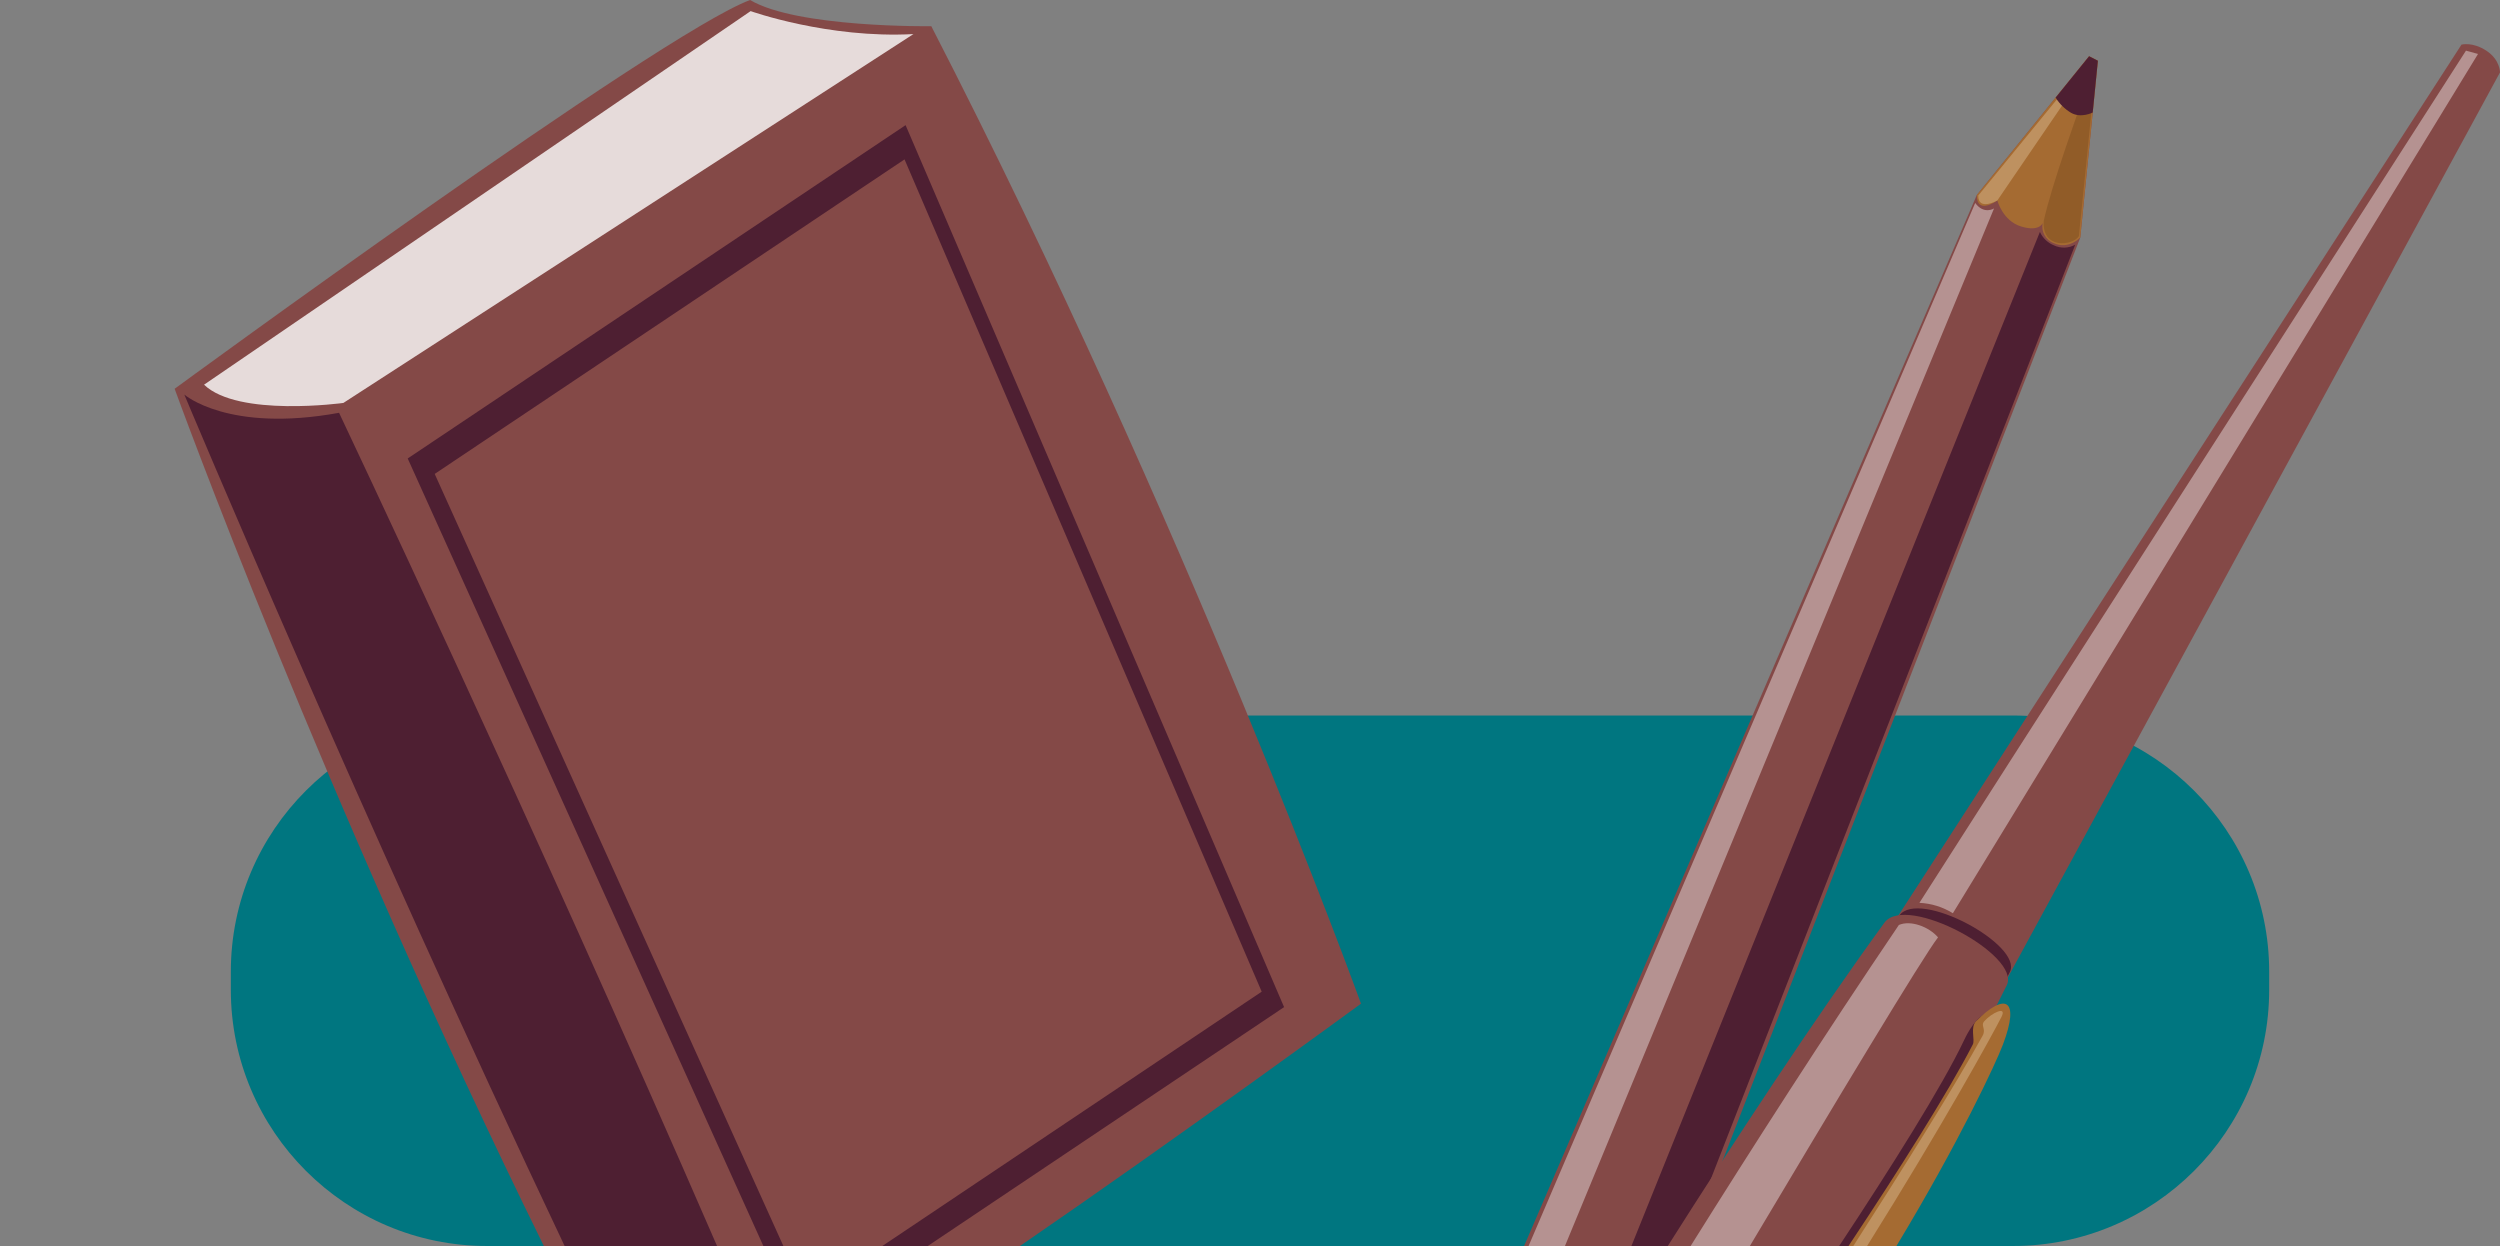 <?xml version="1.0" encoding="utf-8"?>
<!-- Generator: Adobe Illustrator 16.0.0, SVG Export Plug-In . SVG Version: 6.00 Build 0)  -->
<!DOCTYPE svg PUBLIC "-//W3C//DTD SVG 1.1//EN" "http://www.w3.org/Graphics/SVG/1.1/DTD/svg11.dtd">
<svg version="1.1" id="圖層_1" xmlns="http://www.w3.org/2000/svg" xmlns:xlink="http://www.w3.org/1999/xlink" x="0px" y="0px"
	 width="688.054px" height="342.924px" viewBox="0 0 688.054 342.924" enable-background="new 0 0 688.054 342.924"
	 xml:space="preserve">
<rect x="0" y="0" width="688.054" height="342.924" fill="#808080" stroke="none"/>
<g id="减去_2" transform="translate(3052 4162)">
	<path fill="#007680" d="M-2497.973-3819.076h-419.999c-38.874,0-70.499-31.625-70.499-70.5v-5c0-38.873,31.625-70.5,70.499-70.5
		h419.999c38.875,0,70.5,31.627,70.5,70.5v5C-2427.473-3850.701-2459.098-3819.076-2497.973-3819.076z"/>
</g>
<g>
	<polygon fill="#844947" points="572.537,65.38 577.382,16.723 574.962,15.475 544.054,53.68 419.464,342.923 465.007,342.923 	"/>
</g>
<path id="路径_101" fill="#A56B32" d="M577.382,16.721l-4.848,48.656c0,0-3.186,3.406-7.254,1.557
	c-2.271-0.826-3.588-3.2-3.084-5.565c0,0-0.854,2.514-5.939,0.963c-5.09-1.551-6.547-7.169-6.547-7.169s-5.656,4.181-5.654-1.485
	l30.906-38.201L577.382,16.721z"/>
<path id="路径_102" fill="#915C28" d="M575.761,29.144c0,0-2.883,29.226-3.613,35.855c-1.736,2.697-10.232,3.651-9.668-4.186
	c2.031-9.581,10.422-32.779,10.422-32.779L575.761,29.144z"/>
<path id="路径_103" fill="#BE9160" d="M575.785,16.952L549.71,55.169c0,0-5.338,3.029-5.238-1.37l30.441-37.207L575.785,16.952z"
	/>
<g>
	<path opacity="0.4" fill="#FFFFFF" enable-background="new    " d="M548.804,57.365c0,0-2.768,1.787-5.186-1.501L420.697,342.923
		h10.012L548.804,57.365z"/>
</g>
<g>
	<path fill="#4E1F32" d="M571.152,67.342c-1.795,0.998-3.959,1.073-5.818,0.204c-1.732-0.69-3.133-2.023-3.906-3.72L449.001,342.923
		h14.666L571.152,67.342z"/>
</g>
<path id="路径_106" fill="#4E1F32" d="M577.382,16.722l-1.422,14.247c0,0-3.211,1.649-5.965,0.077
	c-1.73-1.034-3.186-2.47-4.242-4.185l9.211-11.382L577.382,16.722z"/>
<g>
	<path fill="#844947" d="M684.314,13.963c-3.813-2.518-6.859-1.681-6.859-1.681L463.648,342.923h48.768L688.054,19.93
		C688.054,19.93,688.128,16.481,684.314,13.963z"/>
</g>
<path id="路径_93" opacity="0.4" fill="#FFFFFF" enable-background="new    " d="M678.691,13.938
	c0,0-145.264,226.303-150.43,234.545c3.264,0.147,6.436,1.135,9.211,2.861L682,14.854L678.691,13.938z"/>
<path fill="#4E1F32" d="M553.164,267.499c3.658-7.395-25.031-22.977-30.445-15.521c-20.234,27.885-42.57,62.349-60.508,90.945
	h51.107C527.609,316.819,542.789,288.491,553.164,267.499z"/>
<g>
	<path fill="#844947" d="M552.306,271.153c4.043-8.189-27.707-25.436-33.695-17.186c-19.699,27.143-41.197,59.915-59.596,88.954
		h55.576C528.423,317.491,542.359,291.276,552.306,271.153z"/>
</g>
<g>
	<path opacity="0.4" fill="#FFFFFF" enable-background="new    " d="M533.388,257.985c-2.498-2.935-7.559-4.813-10.779-3.412
		c-20.662,30.535-40.643,61.715-57.309,88.352h16.301C504.8,303.956,529.314,263.188,533.388,257.985z"/>
</g>
<g>
	<path fill="#4E1F32" d="M547.054,289.94c6.357-12.17-0.746-15.81-6.506-3.639c-5.984,12.645-20.08,35.008-34.369,56.62h12.717
		C535.238,315.198,544.642,294.558,547.054,289.94z"/>
</g>
<g>
	<path fill="#A56B32" d="M551.244,287.505c4.797-12.676,0.613-14.455-7.391-6.445c-1.656,1.654-0.236,5.119-0.887,6.383
		c-6.984,13.556-20.646,35.031-34.215,55.48h13.191C539.332,314.116,549.349,292.513,551.244,287.505z"/>
</g>
<g>
	<path fill="#BE9160" d="M550.826,279.921c1.689-3.305-2.783-1.082-4.719,1.156c-1.072,1.242,0.598,2.08-0.451,3.982
		c-7.396,13.451-22.092,36.854-35.576,57.862h3.783C534.794,309.481,548.164,285.126,550.826,279.921z"/>
</g>
<g>
	<path fill="#844947" d="M374.574,276.226c0,0-47.92-132.282-118.259-269.012c0,0-36.926,0.5-49.872-7.214
		C181.455,9.319,48.064,107,48.064,107S88.54,218.712,149.678,342.923h131.049C325.068,312.481,374.574,276.226,374.574,276.226z"/>
</g>
<g>
	<path fill="#4E1F32" d="M93.317,113.612c-30.509,5.584-42.591-5.018-42.591-5.018s48.715,116.249,104.667,234.329h41.953
		C146.063,224.837,93.317,113.612,93.317,113.612z"/>
</g>
<path id="路径_91" opacity="0.8" fill="#FFFFFF" enable-background="new    " d="M56.157,105.878L206.589,3.058
	c0,0,21.293,7.6,44.807,6.322L94.504,110.897C94.504,110.897,65.566,114.893,56.157,105.878z"/>
<g>
	<polygon fill="#4E1F32" points="353.408,277.181 249.236,34.441 112.208,126.179 210.092,342.923 255.342,342.923 	"/>
</g>
<g>
	<polygon fill="#844947" points="347.246,272.929 248.945,43.867 119.638,130.434 215.601,342.923 242.837,342.923 	"/>
</g>
</svg>
